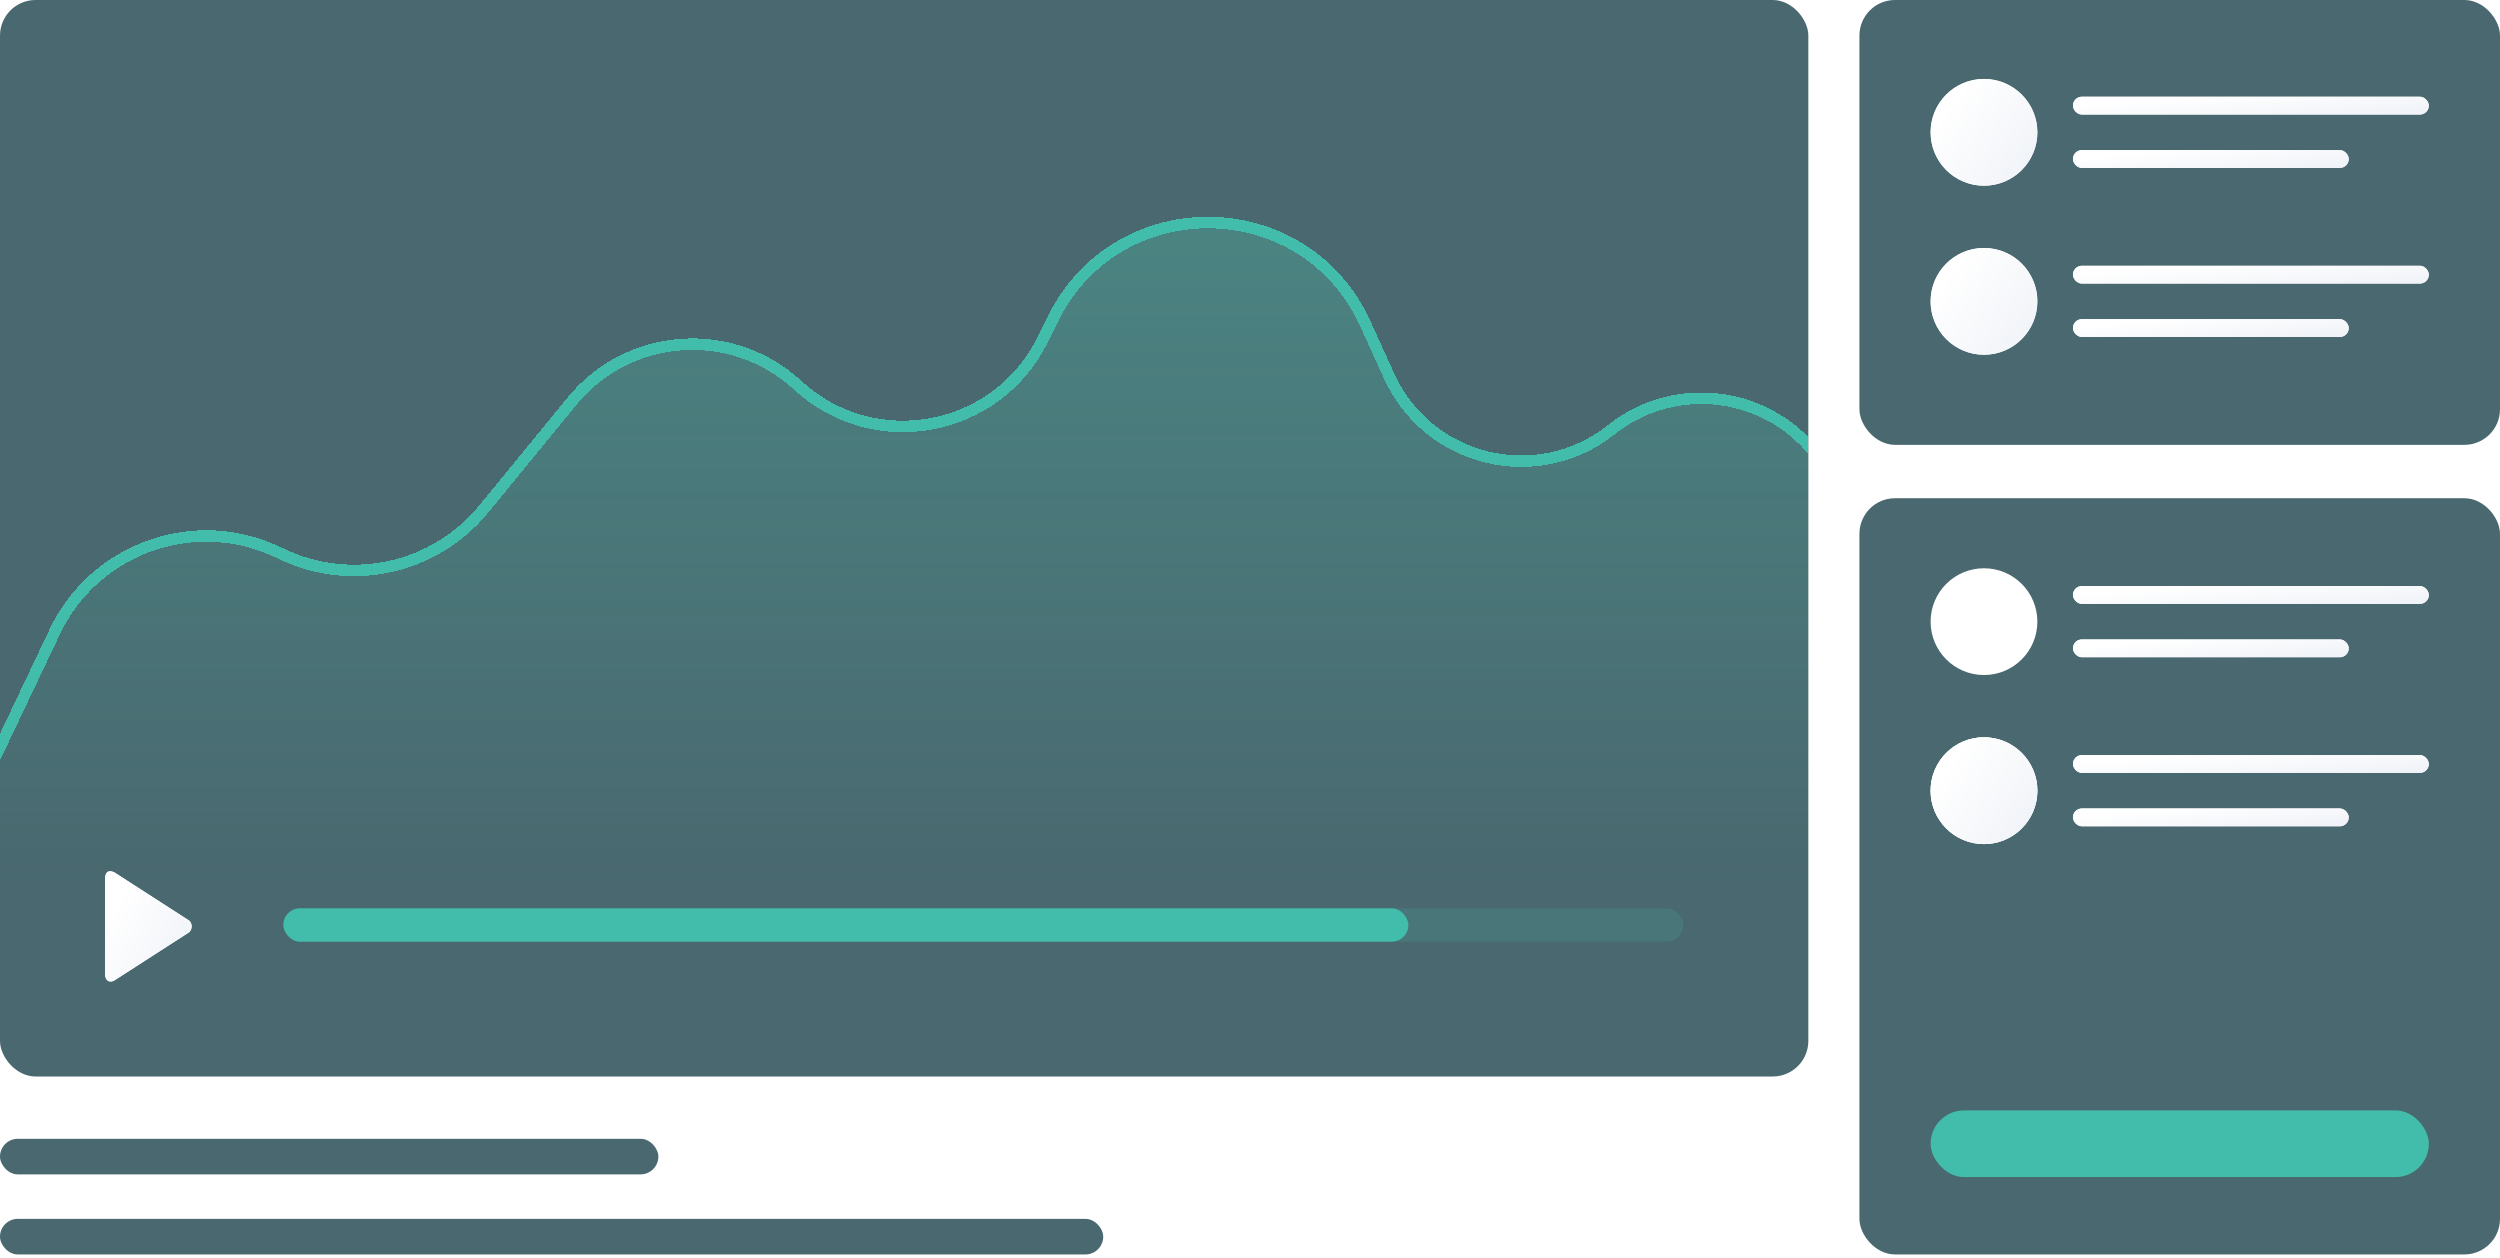 <?xml version="1.0" encoding="UTF-8"?>
<svg xmlns="http://www.w3.org/2000/svg" width="300" height="151" viewBox="0 0 300 151" fill="none">
  <rect y="136.655" width="79.004" height="4.27" rx="2.135" fill="#1C434B" fill-opacity="0.8"></rect>
  <rect y="146.264" width="132.384" height="4.27" rx="2.135" fill="#1C434B" fill-opacity="0.8"></rect>
  <g filter="url(#filter0_b_9901_88)">
    <rect width="217" height="129.181" rx="4.27" fill="#1C434B" fill-opacity="0.8"></rect>
  </g>
  <g filter="url(#filter1_b_9901_88)">
    <rect x="223.132" y="59.787" width="76.868" height="90.747" rx="4.27" fill="#1C434B" fill-opacity="0.8"></rect>
  </g>
  <g filter="url(#filter2_b_9901_88)">
    <rect x="223.132" width="76.868" height="53.381" rx="4.27" fill="#1C434B" fill-opacity="0.8"></rect>
  </g>
  <path fill-rule="evenodd" clip-rule="evenodd" d="M22.723 110.487L13.751 104.704C13.218 104.418 12.609 104.447 12.609 105.476V116.863C12.609 117.804 13.263 117.952 13.751 117.635L22.723 111.853C23.092 111.475 23.092 110.864 22.723 110.487Z" fill="white"></path>
  <path fill-rule="evenodd" clip-rule="evenodd" d="M22.723 110.487L13.751 104.704C13.218 104.418 12.609 104.447 12.609 105.476V116.863C12.609 117.804 13.263 117.952 13.751 117.635L22.723 111.853C23.092 111.475 23.092 110.864 22.723 110.487Z" fill="url(#paint0_linear_9901_88)"></path>
  <rect x="248.754" y="11.608" width="42.705" height="2.135" rx="1.068" fill="white"></rect>
  <rect x="248.754" y="11.608" width="42.705" height="2.135" rx="1.068" fill="url(#paint1_linear_9901_88)"></rect>
  <rect x="248.754" y="18.014" width="33.096" height="2.135" rx="1.068" fill="white"></rect>
  <rect x="248.754" y="18.014" width="33.096" height="2.135" rx="1.068" fill="url(#paint2_linear_9901_88)"></rect>
  <circle cx="238.078" cy="15.879" r="6.406" fill="white"></circle>
  <circle cx="238.078" cy="15.879" r="6.406" fill="url(#paint3_linear_9901_88)"></circle>
  <rect x="248.754" y="70.328" width="42.705" height="2.135" rx="1.068" fill="white"></rect>
  <rect x="248.754" y="70.328" width="42.705" height="2.135" rx="1.068" fill="url(#paint4_linear_9901_88)"></rect>
  <rect x="248.754" y="76.733" width="33.096" height="2.135" rx="1.068" fill="white"></rect>
  <rect x="248.754" y="76.733" width="33.096" height="2.135" rx="1.068" fill="url(#paint5_linear_9901_88)"></rect>
  <circle cx="238.078" cy="74.598" r="6.406" fill="white"></circle>
  <rect x="248.754" y="90.612" width="42.705" height="2.135" rx="1.068" fill="white"></rect>
  <rect x="248.754" y="90.612" width="42.705" height="2.135" rx="1.068" fill="url(#paint6_linear_9901_88)"></rect>
  <rect x="248.754" y="97.018" width="33.096" height="2.135" rx="1.068" fill="white"></rect>
  <rect x="248.754" y="97.018" width="33.096" height="2.135" rx="1.068" fill="url(#paint7_linear_9901_88)"></rect>
  <circle cx="238.078" cy="94.883" r="6.406" fill="white"></circle>
  <circle cx="238.078" cy="94.883" r="6.406" fill="url(#paint8_linear_9901_88)"></circle>
  <circle cx="238.078" cy="94.883" r="6.406" fill="url(#paint9_linear_9901_88)"></circle>
  <rect x="248.754" y="31.893" width="42.705" height="2.135" rx="1.068" fill="white"></rect>
  <rect x="248.754" y="31.893" width="42.705" height="2.135" rx="1.068" fill="url(#paint10_linear_9901_88)"></rect>
  <rect x="248.754" y="38.299" width="33.096" height="2.135" rx="1.068" fill="white"></rect>
  <rect x="248.754" y="38.299" width="33.096" height="2.135" rx="1.068" fill="url(#paint11_linear_9901_88)"></rect>
  <circle cx="238.078" cy="36.163" r="6.406" fill="white"></circle>
  <circle cx="238.078" cy="36.163" r="6.406" fill="url(#paint12_linear_9901_88)"></circle>
  <rect x="34" y="109" width="168" height="4" rx="2" fill="#42BDAC" fill-opacity="0.17"></rect>
  <g filter="url(#filter3_d_9901_88)">
    <rect x="34" y="109" width="135" height="4" rx="2" fill="#42BDAC"></rect>
  </g>
  <rect x="231.673" y="133.249" width="59.786" height="8" rx="4" fill="#42BDAC"></rect>
  <g clip-path="url(#clip0_9901_88)">
    <path fill-rule="evenodd" clip-rule="evenodd" d="M-1 91.539L6.556 75.667C11.379 65.538 23.545 61.297 33.619 66.235C42.017 70.35 52.142 68.147 58.071 60.915L68.622 48.044C75.429 39.74 87.817 38.862 95.727 46.125C104.906 54.553 119.604 51.813 125.13 40.645L126.351 38.179C134.111 22.495 156.602 22.857 163.854 38.781L166.691 45.01C171.381 55.307 184.489 58.469 193.357 51.444C201.139 45.279 212.492 46.855 218.299 54.907L220 57.265V113.202H-1V91.539Z" fill="url(#paint13_linear_9901_88)"></path>
    <g filter="url(#filter4_d_9901_88)">
      <path d="M-1 91.751L6.57 75.815C11.382 65.683 23.549 61.443 33.617 66.388V66.388C42.012 70.512 52.142 68.307 58.064 61.066L68.625 48.153C75.426 39.837 87.823 38.96 95.728 46.234V46.234C104.898 54.674 119.604 51.935 125.121 40.76L126.35 38.271C134.1 22.571 156.611 22.932 163.854 38.873L166.701 45.138C171.382 55.439 184.495 58.601 193.356 51.565V51.565C201.133 45.39 212.493 46.967 218.294 55.028L220 57.399" stroke="#42BDAC" stroke-width="1.383" shape-rendering="crispEdges"></path>
    </g>
  </g>
  <defs>
    <filter id="filter0_b_9901_88" x="-21.352" y="-21.352" width="259.705" height="171.886" filterUnits="userSpaceOnUse" color-interpolation-filters="sRGB">
      <feFlood flood-opacity="0" result="BackgroundImageFix"></feFlood>
      <feGaussianBlur in="BackgroundImageFix" stdDeviation="10.676"></feGaussianBlur>
      <feComposite in2="SourceAlpha" operator="in" result="effect1_backgroundBlur_9901_88"></feComposite>
      <feBlend mode="normal" in="SourceGraphic" in2="effect1_backgroundBlur_9901_88" result="shape"></feBlend>
    </filter>
    <filter id="filter1_b_9901_88" x="201.779" y="38.434" width="119.573" height="133.452" filterUnits="userSpaceOnUse" color-interpolation-filters="sRGB">
      <feFlood flood-opacity="0" result="BackgroundImageFix"></feFlood>
      <feGaussianBlur in="BackgroundImageFix" stdDeviation="10.676"></feGaussianBlur>
      <feComposite in2="SourceAlpha" operator="in" result="effect1_backgroundBlur_9901_88"></feComposite>
      <feBlend mode="normal" in="SourceGraphic" in2="effect1_backgroundBlur_9901_88" result="shape"></feBlend>
    </filter>
    <filter id="filter2_b_9901_88" x="201.779" y="-21.352" width="119.573" height="96.085" filterUnits="userSpaceOnUse" color-interpolation-filters="sRGB">
      <feFlood flood-opacity="0" result="BackgroundImageFix"></feFlood>
      <feGaussianBlur in="BackgroundImageFix" stdDeviation="10.676"></feGaussianBlur>
      <feComposite in2="SourceAlpha" operator="in" result="effect1_backgroundBlur_9901_88"></feComposite>
      <feBlend mode="normal" in="SourceGraphic" in2="effect1_backgroundBlur_9901_88" result="shape"></feBlend>
    </filter>
    <filter id="filter3_d_9901_88" x="23.324" y="98.324" width="156.352" height="25.352" filterUnits="userSpaceOnUse" color-interpolation-filters="sRGB">
      <feFlood flood-opacity="0" result="BackgroundImageFix"></feFlood>
      <feColorMatrix in="SourceAlpha" type="matrix" values="0 0 0 0 0 0 0 0 0 0 0 0 0 0 0 0 0 0 127 0" result="hardAlpha"></feColorMatrix>
      <feOffset></feOffset>
      <feGaussianBlur stdDeviation="5.338"></feGaussianBlur>
      <feComposite in2="hardAlpha" operator="out"></feComposite>
      <feColorMatrix type="matrix" values="0 0 0 0 0.259 0 0 0 0 0.741 0 0 0 0 0.675 0 0 0 0.2 0"></feColorMatrix>
      <feBlend mode="normal" in2="BackgroundImageFix" result="effect1_dropShadow_9901_88"></feBlend>
      <feBlend mode="normal" in="SourceGraphic" in2="effect1_dropShadow_9901_88" result="shape"></feBlend>
    </filter>
    <filter id="filter4_d_9901_88" x="-21.625" y="6.012" width="262.186" height="106.036" filterUnits="userSpaceOnUse" color-interpolation-filters="sRGB">
      <feFlood flood-opacity="0" result="BackgroundImageFix"></feFlood>
      <feColorMatrix in="SourceAlpha" type="matrix" values="0 0 0 0 0 0 0 0 0 0 0 0 0 0 0 0 0 0 127 0" result="hardAlpha"></feColorMatrix>
      <feOffset></feOffset>
      <feGaussianBlur stdDeviation="10"></feGaussianBlur>
      <feComposite in2="hardAlpha" operator="out"></feComposite>
      <feColorMatrix type="matrix" values="0 0 0 0 0.257 0 0 0 0 0.742 0 0 0 0 0.675 0 0 0 0.3 0"></feColorMatrix>
      <feBlend mode="normal" in2="BackgroundImageFix" result="effect1_dropShadow_9901_88"></feBlend>
      <feBlend mode="normal" in="SourceGraphic" in2="effect1_dropShadow_9901_88" result="shape"></feBlend>
    </filter>
    <linearGradient id="paint0_linear_9901_88" x1="16.965" y1="103.401" x2="26.483" y2="108.827" gradientUnits="userSpaceOnUse">
      <stop stop-color="white"></stop>
      <stop offset="1" stop-color="#F0F3F8"></stop>
    </linearGradient>
    <linearGradient id="paint1_linear_9901_88" x1="266.657" y1="11.423" x2="266.902" y2="14.975" gradientUnits="userSpaceOnUse">
      <stop stop-color="white"></stop>
      <stop offset="1" stop-color="#F0F3F8"></stop>
    </linearGradient>
    <linearGradient id="paint2_linear_9901_88" x1="262.629" y1="17.829" x2="262.944" y2="21.369" gradientUnits="userSpaceOnUse">
      <stop stop-color="white"></stop>
      <stop offset="1" stop-color="#F0F3F8"></stop>
    </linearGradient>
    <linearGradient id="paint3_linear_9901_88" x1="237.043" y1="8.363" x2="247.223" y2="15.756" gradientUnits="userSpaceOnUse">
      <stop stop-color="white"></stop>
      <stop offset="1" stop-color="#F0F3F8"></stop>
    </linearGradient>
    <linearGradient id="paint4_linear_9901_88" x1="266.657" y1="70.143" x2="266.902" y2="73.694" gradientUnits="userSpaceOnUse">
      <stop stop-color="white"></stop>
      <stop offset="1" stop-color="#F0F3F8"></stop>
    </linearGradient>
    <linearGradient id="paint5_linear_9901_88" x1="262.629" y1="76.548" x2="262.944" y2="80.089" gradientUnits="userSpaceOnUse">
      <stop stop-color="white"></stop>
      <stop offset="1" stop-color="#F0F3F8"></stop>
    </linearGradient>
    <linearGradient id="paint6_linear_9901_88" x1="266.657" y1="90.427" x2="266.902" y2="93.979" gradientUnits="userSpaceOnUse">
      <stop stop-color="white"></stop>
      <stop offset="1" stop-color="#F0F3F8"></stop>
    </linearGradient>
    <linearGradient id="paint7_linear_9901_88" x1="262.629" y1="96.833" x2="262.944" y2="100.373" gradientUnits="userSpaceOnUse">
      <stop stop-color="white"></stop>
      <stop offset="1" stop-color="#F0F3F8"></stop>
    </linearGradient>
    <linearGradient id="paint8_linear_9901_88" x1="237.043" y1="87.367" x2="247.223" y2="94.76" gradientUnits="userSpaceOnUse">
      <stop stop-color="white"></stop>
      <stop offset="1" stop-color="#F0F3F8"></stop>
    </linearGradient>
    <linearGradient id="paint9_linear_9901_88" x1="237.043" y1="87.367" x2="247.223" y2="94.76" gradientUnits="userSpaceOnUse">
      <stop stop-color="white"></stop>
      <stop offset="1" stop-color="#F0F3F8"></stop>
    </linearGradient>
    <linearGradient id="paint10_linear_9901_88" x1="266.657" y1="31.708" x2="266.902" y2="35.26" gradientUnits="userSpaceOnUse">
      <stop stop-color="white"></stop>
      <stop offset="1" stop-color="#F0F3F8"></stop>
    </linearGradient>
    <linearGradient id="paint11_linear_9901_88" x1="262.629" y1="38.114" x2="262.944" y2="41.654" gradientUnits="userSpaceOnUse">
      <stop stop-color="white"></stop>
      <stop offset="1" stop-color="#F0F3F8"></stop>
    </linearGradient>
    <linearGradient id="paint12_linear_9901_88" x1="237.043" y1="28.648" x2="247.223" y2="36.04" gradientUnits="userSpaceOnUse">
      <stop stop-color="white"></stop>
      <stop offset="1" stop-color="#F0F3F8"></stop>
    </linearGradient>
    <linearGradient id="paint13_linear_9901_88" x1="-1" y1="19" x2="-1" y2="106.5" gradientUnits="userSpaceOnUse">
      <stop stop-color="#4FCEB4" stop-opacity="0.3"></stop>
      <stop offset="1" stop-color="#4FCEB4" stop-opacity="0"></stop>
    </linearGradient>
    <clipPath id="clip0_9901_88">
      <rect width="217" height="106" fill="white" transform="translate(0 2)"></rect>
    </clipPath>
  </defs>
</svg>
